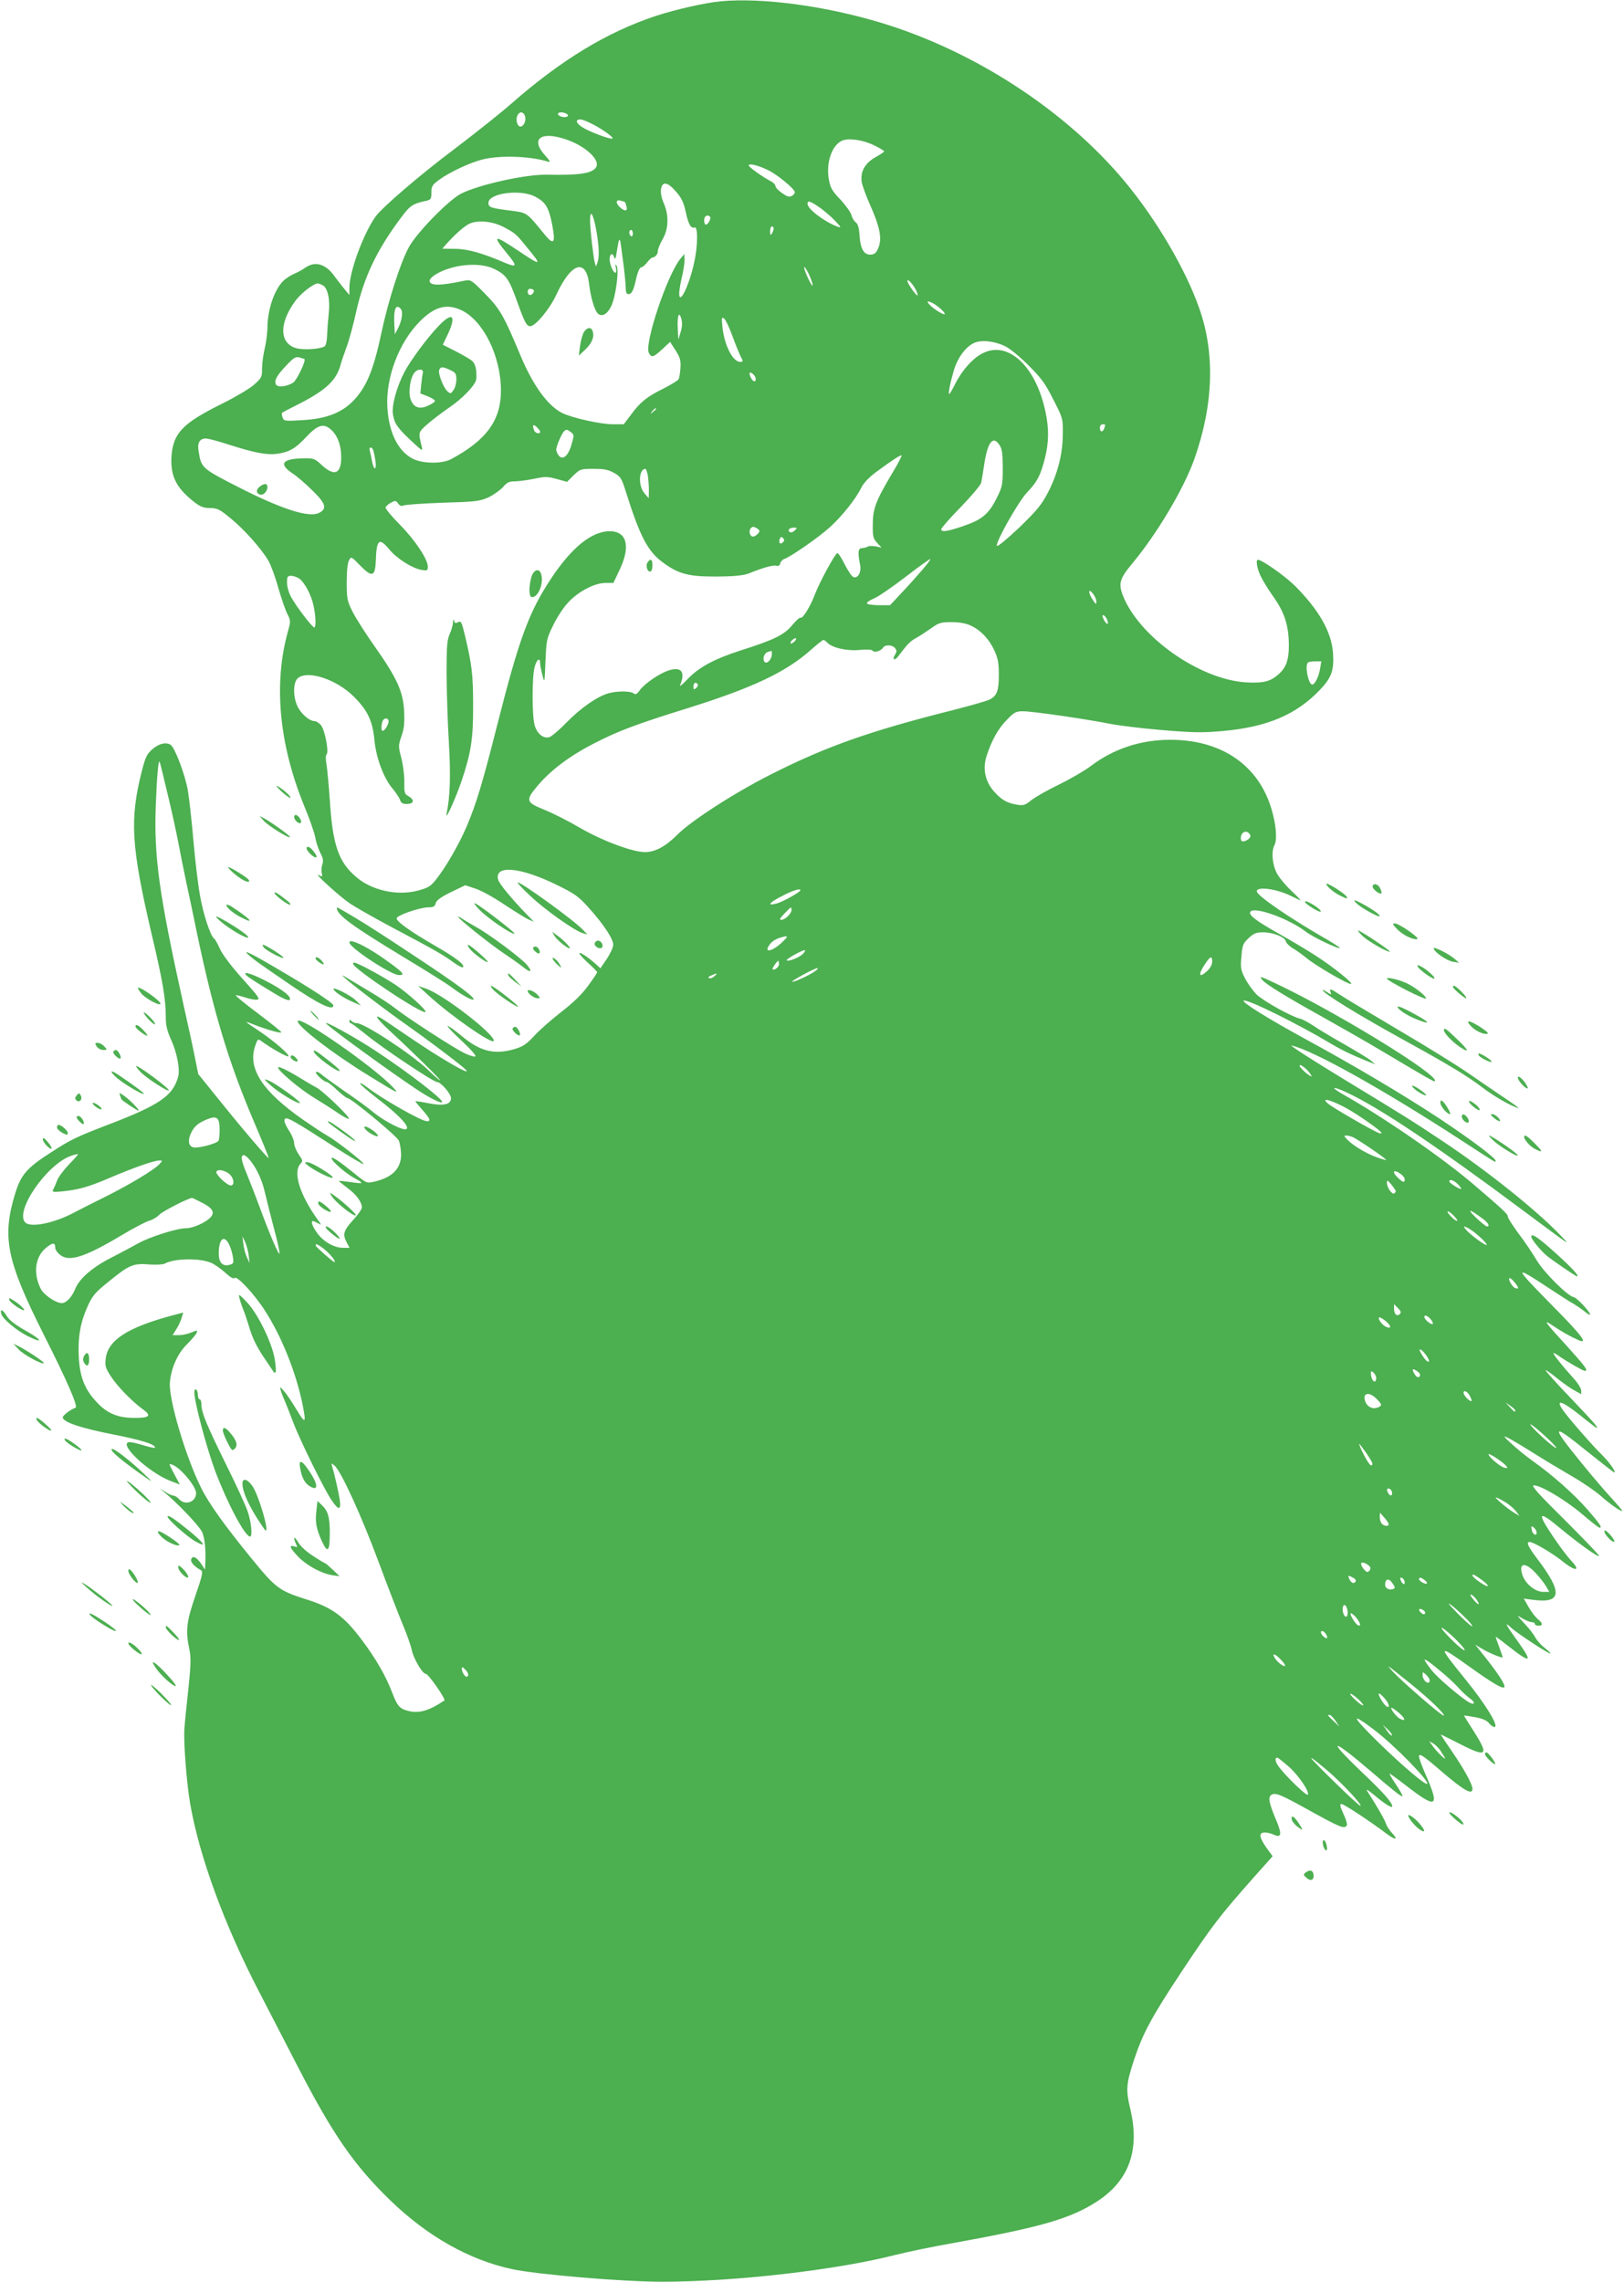 <?xml version="1.0" standalone="no"?>
<!DOCTYPE svg PUBLIC "-//W3C//DTD SVG 20010904//EN"
 "http://www.w3.org/TR/2001/REC-SVG-20010904/DTD/svg10.dtd">
<svg version="1.0" xmlns="http://www.w3.org/2000/svg"
 width="911pt" height="1280pt" viewBox="0 0 911 1280"
 preserveAspectRatio="xMidYMid meet">
<g transform="translate(0,1280) scale(0.1,-0.1)"
fill="#4caf50" stroke="none">
<path d="M4045 12793 c-87 -8 -256 -46 -368 -83 -274 -91 -531 -248 -807 -490
-58 -51 -202 -166 -321 -256 -197 -148 -408 -330 -443 -380 -69 -98 -146 -309
-146 -398 l0 -41 -25 30 c-14 17 -39 49 -56 72 -50 72 -109 90 -164 53 -16
-12 -46 -28 -65 -36 -19 -8 -45 -25 -58 -37 -52 -48 -92 -164 -92 -270 -1 -29
-7 -79 -15 -112 -8 -33 -15 -83 -15 -112 0 -49 -2 -53 -47 -93 -26 -22 -107
-70 -180 -106 -219 -109 -271 -163 -281 -293 -7 -110 26 -178 126 -256 36 -28
54 -35 91 -35 41 -1 54 -7 116 -59 75 -61 172 -170 211 -237 13 -23 38 -89 54
-148 17 -59 40 -126 51 -148 20 -39 20 -43 5 -97 -83 -295 -51 -635 90 -981
31 -74 59 -155 63 -180 4 -25 17 -63 28 -85 16 -30 18 -46 11 -65 -5 -13 -6
-35 -3 -48 5 -21 4 -22 -17 -11 -35 18 118 -121 176 -160 28 -19 137 -81 242
-137 236 -125 276 -148 337 -192 26 -19 51 -32 54 -28 13 13 -39 53 -157 121
-137 79 -215 135 -215 153 0 17 128 61 176 62 30 0 38 4 43 23 4 16 28 34 85
62 l81 39 54 -18 c31 -9 104 -49 163 -89 59 -39 122 -78 138 -85 l30 -13 -37
38 c-86 88 -159 177 -164 199 -21 84 127 70 333 -32 98 -48 119 -63 177 -128
83 -93 136 -173 136 -206 0 -14 -16 -49 -36 -79 l-36 -53 -26 24 c-41 37 -92
71 -92 60 0 -6 23 -30 50 -55 28 -25 50 -48 50 -51 0 -4 -23 -38 -51 -76 -34
-47 -82 -94 -152 -148 -56 -44 -125 -104 -152 -135 -41 -44 -62 -58 -105 -71
-116 -35 -196 -15 -301 73 -40 33 -75 58 -78 55 -3 -3 33 -40 79 -83 47 -44
82 -82 77 -87 -4 -4 -30 3 -59 17 -57 26 -328 202 -393 254 -22 18 -87 61
-145 95 -58 35 -116 70 -130 78 -22 14 -23 14 -10 0 25 -26 245 -194 353 -269
99 -70 252 -184 312 -234 59 -49 0 -23 -125 54 -66 40 -129 82 -308 204 -73
49 -59 21 29 -60 129 -119 285 -273 277 -273 -4 0 -35 27 -70 61 -89 85 -354
259 -395 259 -11 0 -24 5 -31 12 -9 9 -12 9 -12 0 0 -7 3 -12 8 -12 4 0 41
-28 82 -61 95 -78 381 -269 402 -269 21 0 78 -66 78 -91 0 -35 -42 -45 -126
-28 -41 8 -74 13 -74 11 0 -2 18 -24 40 -49 43 -49 49 -63 25 -63 -31 0 -259
130 -337 192 -21 16 -38 25 -38 20 0 -5 44 -44 98 -85 116 -89 179 -154 163
-170 -14 -14 -121 40 -186 93 -27 23 -99 76 -160 117 -60 42 -120 85 -132 96
-13 11 -26 17 -30 13 -8 -8 45 -56 61 -56 5 0 31 -20 57 -45 26 -25 53 -45 58
-45 20 0 276 -212 288 -238 7 -15 12 -50 13 -79 0 -79 -50 -129 -151 -152 -42
-10 -43 -9 -113 48 -87 70 -126 96 -126 83 0 -16 85 -89 130 -112 23 -12 40
-23 37 -26 -2 -3 -31 0 -63 5 -33 5 -60 8 -62 6 -2 -1 20 -19 48 -40 49 -36
80 -78 80 -109 0 -9 -22 -41 -50 -71 -53 -59 -59 -79 -35 -125 l16 -30 -36 0
c-51 0 -110 34 -145 82 -28 38 -38 68 -24 68 3 0 15 -5 27 -12 21 -11 21 -11
4 13 -105 145 -145 272 -102 320 15 15 14 20 -10 54 -14 21 -25 49 -25 62 0
13 -10 40 -23 61 -31 49 -38 70 -26 77 12 8 57 -18 271 -156 93 -60 168 -104
168 -99 0 11 -153 131 -205 160 -22 12 -82 52 -134 88 -229 160 -312 287 -270
413 16 45 14 44 46 21 52 -37 135 -83 141 -78 8 9 -77 83 -158 138 -95 63 -95
64 -35 40 77 -30 157 -52 153 -42 -2 5 -61 52 -131 105 -71 53 -127 99 -124
101 2 3 25 -3 51 -11 26 -9 57 -15 69 -13 18 3 5 20 -83 118 -63 70 -112 135
-126 167 -13 28 -27 54 -32 57 -21 13 -63 141 -81 248 -11 62 -27 199 -36 303
-9 105 -23 231 -31 280 -15 88 -73 242 -97 257 -26 16 -65 7 -101 -24 -33 -29
-40 -45 -61 -126 -68 -270 -59 -419 54 -905 64 -269 81 -371 81 -471 0 -49 7
-78 30 -129 34 -75 51 -168 39 -209 -30 -106 -105 -157 -389 -266 -180 -69
-210 -83 -326 -158 -134 -86 -167 -125 -199 -230 -75 -245 -48 -376 160 -790
130 -257 195 -406 179 -411 -29 -10 -75 -45 -72 -56 8 -27 102 -58 278 -93
167 -33 240 -56 240 -75 0 -4 -27 2 -61 12 -33 10 -69 19 -80 19 -76 0 102
-170 228 -218 l52 -20 -30 56 c-34 65 -34 63 -12 55 45 -16 133 -121 133 -159
0 -50 -61 -72 -95 -34 -10 11 -25 20 -33 20 -7 0 -28 9 -45 21 l-32 21 28 -24
c78 -65 199 -193 211 -223 15 -35 21 -99 18 -170 l-2 -40 -19 29 c-27 40 -49
52 -58 30 -6 -16 15 -41 55 -63 12 -7 7 -30 -32 -143 -50 -145 -56 -196 -34
-299 10 -47 9 -87 -5 -221 -10 -90 -20 -188 -22 -219 -7 -70 11 -303 31 -423
52 -301 193 -686 391 -1066 47 -91 145 -280 217 -420 192 -372 314 -549 517
-745 207 -200 440 -332 680 -384 137 -30 621 -71 842 -71 406 0 976 65 1308
150 64 16 205 46 315 65 509 92 672 139 825 240 175 117 234 288 179 516 -25
106 -23 138 21 272 49 149 98 241 271 502 169 254 209 306 399 521 l108 121
-35 48 c-41 59 -44 85 -9 85 13 0 36 -5 50 -12 45 -20 48 1 10 91 -40 95 -44
127 -15 136 21 7 59 -10 185 -80 193 -107 216 -117 230 -95 4 6 -5 35 -19 65
-19 42 -22 55 -11 55 14 0 162 -98 251 -165 53 -40 71 -39 32 3 -14 15 -29 38
-33 51 -7 22 -50 98 -104 181 -11 18 0 11 39 -21 58 -49 100 -75 100 -62 0 21
-50 78 -177 198 -197 189 -163 187 60 -4 123 -106 169 -142 174 -137 3 2 -14
32 -36 65 -23 34 -39 61 -35 61 3 0 43 -29 88 -64 175 -136 195 -127 114 57
-21 48 -38 95 -38 103 0 21 21 8 125 -82 126 -108 175 -136 175 -99 0 25 -45
108 -115 210 -36 52 -64 95 -63 95 2 0 52 -25 111 -55 149 -76 161 -63 73 75
-30 47 -54 85 -53 86 1 1 29 -3 62 -9 43 -8 66 -18 81 -37 12 -14 26 -21 31
-17 15 15 -58 132 -164 263 -161 199 -160 203 19 75 130 -93 186 -126 196
-116 11 10 -37 83 -135 204 l-28 35 47 -28 c38 -22 108 -50 108 -43 0 1 -9 27
-20 57 -11 30 -20 56 -20 58 0 2 28 -18 63 -46 137 -108 150 -103 57 26 -66
92 -74 109 -32 70 33 -31 214 -149 219 -144 3 2 -12 16 -32 32 -20 15 -43 41
-52 57 -8 17 -36 53 -62 80 -45 49 -45 49 -11 28 19 -11 43 -21 53 -21 9 0 17
-4 17 -10 0 -5 9 -10 20 -10 27 0 25 14 -3 37 -13 10 -36 40 -51 66 l-28 49
55 -7 c157 -20 164 41 23 227 -55 73 -66 98 -46 98 22 0 127 -62 186 -109 73
-59 104 -55 47 5 -21 22 -66 82 -100 133 -94 139 -84 151 39 48 104 -86 218
-168 218 -155 0 6 -87 96 -192 201 -142 140 -188 191 -176 194 30 7 174 -77
271 -159 50 -43 95 -78 100 -78 16 0 4 19 -67 101 -74 85 -196 194 -313 277
-33 23 -84 65 -114 93 -46 42 -49 47 -22 34 18 -8 81 -46 140 -83 60 -38 157
-96 217 -131 60 -34 134 -85 165 -112 52 -47 121 -94 121 -84 0 3 -28 36 -62
73 -35 38 -108 123 -163 191 -181 222 -175 234 32 66 79 -63 145 -115 148
-115 14 0 -28 59 -70 100 -50 48 -190 209 -218 250 -44 64 -5 52 98 -30 48
-39 89 -70 91 -70 12 0 -9 24 -141 163 -80 83 -145 156 -145 160 0 4 27 -14
60 -41 33 -27 78 -59 100 -71 l40 -22 0 21 c0 11 -19 42 -43 68 -61 67 -121
142 -112 142 4 0 19 -8 33 -19 43 -30 132 -81 142 -81 21 0 6 21 -92 130 -135
147 -146 163 -88 124 47 -32 96 -60 143 -81 60 -27 23 23 -143 191 -219 222
-222 232 -32 107 67 -44 133 -87 149 -95 15 -9 43 -28 61 -42 17 -15 32 -23
32 -18 -1 16 -75 95 -91 97 -34 5 -167 138 -208 206 -22 38 -68 106 -103 152
-34 46 -61 89 -60 95 2 12 -27 39 -198 185 -174 148 -502 374 -728 501 -73 42
-58 47 24 9 184 -86 513 -307 994 -666 274 -204 265 -198 200 -131 -131 137
-410 360 -655 523 -173 115 -206 136 -560 351 -176 107 -306 191 -290 187 123
-27 528 -255 965 -540 189 -123 180 -118 180 -107 0 16 -140 121 -315 237
-195 129 -476 296 -750 445 -216 118 -365 211 -348 217 23 8 302 -130 488
-241 64 -38 118 -64 215 -103 l35 -14 -24 21 c-13 11 -80 52 -150 92 -69 39
-148 86 -175 105 -27 18 -60 36 -75 39 -49 12 -205 99 -243 136 -20 21 -49 61
-64 90 -24 47 -26 59 -20 123 5 63 9 73 41 103 28 26 43 32 80 32 56 0 122
-26 128 -50 3 -11 20 -28 38 -39 19 -10 54 -36 79 -56 52 -43 228 -145 248
-145 20 0 -99 96 -199 160 -46 30 -137 84 -201 120 -126 71 -172 104 -165 123
13 37 213 -33 313 -110 41 -31 182 -98 190 -91 2 2 -27 21 -64 43 -209 119
-402 251 -402 275 0 29 112 14 192 -26 26 -13 50 -24 53 -24 3 0 -20 24 -52
54 -32 30 -69 75 -82 100 -24 50 -30 120 -12 154 25 48 -4 205 -57 305 -96
185 -284 287 -527 287 -166 0 -318 -50 -447 -148 -36 -27 -116 -73 -179 -104
-63 -30 -132 -70 -154 -87 -34 -28 -44 -31 -80 -25 -55 9 -86 26 -127 72 -52
57 -67 130 -43 203 29 88 64 151 113 201 42 43 51 48 91 48 53 0 357 -44 491
-71 52 -10 185 -26 295 -35 167 -14 222 -15 332 -5 251 22 416 92 549 233 63
66 78 108 72 202 -8 120 -77 242 -214 380 -57 56 -185 146 -208 146 -12 0 -5
-47 14 -88 11 -24 44 -79 75 -122 62 -88 85 -161 85 -273 0 -78 -15 -121 -56
-158 -47 -42 -85 -52 -182 -47 -262 15 -604 256 -694 490 -25 66 -16 94 57
181 136 164 286 416 345 582 107 303 117 591 28 844 -76 218 -240 498 -417
711 -332 400 -847 735 -1371 893 -312 94 -662 141 -895 120z m-1099 -648 c6
-24 -9 -55 -27 -55 -16 0 -27 35 -18 58 11 30 37 28 45 -3z m233 16 c9 -6 10
-11 2 -15 -14 -9 -51 2 -51 15 0 11 30 12 49 0z m142 -56 c54 -27 122 -75 115
-82 -7 -8 -131 38 -169 63 -37 24 -42 44 -10 44 8 0 37 -11 64 -25z m-149 -86
c110 -36 197 -116 172 -157 -22 -35 -93 -46 -281 -42 -120 1 -373 -55 -476
-106 -69 -35 -245 -215 -292 -298 -47 -84 -116 -299 -155 -481 -37 -176 -70
-268 -121 -339 -72 -100 -168 -145 -325 -153 -98 -6 -102 -5 -109 16 -4 13 -5
24 -3 25 1 2 45 25 97 51 152 78 209 133 232 220 4 17 19 59 32 95 14 36 39
128 56 205 43 191 114 341 249 522 53 71 66 80 145 97 24 6 27 11 27 46 0 35
5 43 43 71 57 42 169 95 242 114 97 25 266 20 370 -12 15 -4 10 5 -18 36 -82
91 -25 137 115 90z m1731 -34 c31 -15 57 -31 57 -34 0 -3 -22 -18 -49 -33 -59
-33 -86 -81 -77 -140 4 -21 25 -79 47 -128 54 -121 67 -185 48 -236 -11 -29
-21 -40 -40 -42 -41 -5 -62 29 -67 104 -3 46 -9 68 -22 77 -9 6 -20 25 -24 41
-4 16 -32 54 -61 86 -46 47 -57 66 -65 111 -18 94 16 195 74 220 37 16 118 4
179 -26z m-591 -141 c51 -26 141 -100 146 -120 2 -7 -5 -17 -16 -23 -15 -8
-27 -4 -55 16 -21 14 -37 32 -37 39 0 7 -10 19 -22 25 -50 26 -128 82 -128 91
0 14 56 0 112 -28z m-519 -120 c30 -34 42 -60 53 -110 15 -72 30 -98 51 -90
18 7 18 -101 -2 -192 -27 -130 -86 -252 -85 -176 1 16 7 56 15 89 8 33 15 76
15 95 l-1 35 -21 -25 c-74 -88 -205 -479 -178 -530 15 -28 25 -25 75 21 l44
41 31 -48 c25 -40 30 -56 27 -99 -2 -27 -6 -56 -11 -63 -4 -7 -42 -30 -85 -52
-93 -46 -130 -76 -182 -147 l-40 -53 -63 0 c-67 0 -232 37 -284 64 -81 42
-162 154 -232 321 -93 223 -115 262 -199 347 -75 77 -81 80 -113 74 -139 -30
-198 -30 -198 -1 0 9 15 24 33 35 93 57 245 72 328 32 68 -33 84 -56 129 -181
42 -118 54 -141 74 -141 30 0 110 97 148 179 82 178 166 204 183 56 8 -73 31
-149 50 -165 23 -19 52 -2 74 43 25 53 45 202 30 226 -8 13 -9 10 -4 -11 3
-16 2 -28 -3 -28 -12 0 -32 46 -32 75 0 32 16 40 25 12 6 -17 9 -8 16 37 11
74 16 79 23 24 3 -23 10 -78 16 -121 5 -43 10 -93 10 -112 0 -24 5 -35 15 -35
19 0 30 22 45 93 8 33 19 57 26 57 7 0 22 12 34 28 12 15 25 27 28 27 17 1 32
18 32 36 0 11 12 41 27 67 34 58 36 134 6 203 -12 27 -18 57 -15 77 6 47 38
42 85 -14z m-793 -26 c60 -31 78 -60 97 -156 21 -107 10 -122 -43 -56 -103
126 -95 120 -194 133 -109 14 -120 18 -120 43 0 54 176 78 260 36z m506 -32
c1 0 5 -11 8 -23 9 -28 -9 -31 -36 -6 -26 24 -24 46 5 37 12 -3 23 -7 23 -8z
m1085 -25 c24 -16 64 -50 89 -75 40 -42 42 -46 17 -37 -74 28 -167 99 -167
127 0 20 11 18 61 -15z m-1247 -128 c17 -94 19 -156 7 -188 l-8 -20 -6 20 c-8
26 -27 190 -27 238 0 66 17 40 34 -50z m639 71 c8 -9 -11 -44 -23 -44 -6 0
-10 11 -10 25 0 23 18 34 33 19z m-1157 -58 c61 -32 69 -38 124 -106 94 -114
91 -116 -45 -25 -136 91 -147 88 -60 -18 58 -70 56 -80 -13 -51 -125 54 -210
78 -279 78 l-72 1 22 25 c47 53 96 97 128 114 47 23 131 16 195 -18z m1514 -8
c0 -7 -5 -20 -10 -28 -8 -12 -10 -9 -10 13 0 15 5 27 10 27 6 0 10 -6 10 -12z
m-790 -29 c0 -11 -4 -17 -10 -14 -5 3 -10 13 -10 21 0 8 5 14 10 14 6 0 10 -9
10 -21z m1009 -289 c-1 -19 -48 80 -48 100 0 8 11 -7 25 -35 13 -27 23 -57 23
-65z m577 -23 c9 -16 13 -31 11 -34 -6 -5 -57 67 -57 81 0 15 30 -16 46 -47z
m-3326 23 c29 -15 43 -83 34 -160 -4 -36 -8 -89 -9 -117 0 -29 -6 -58 -12 -64
-15 -15 -101 -23 -149 -15 -106 20 -114 136 -18 267 31 43 103 99 127 99 5 0
17 -5 27 -10z m1183 -27 c9 -9 -13 -34 -24 -27 -14 8 -11 34 4 34 8 0 17 -3
20 -7z m2240 -74 c27 -14 67 -50 67 -60 0 -11 -63 27 -85 51 -20 22 -14 25 18
9z m-2984 -33 c13 -16 5 -68 -18 -111 l-16 -30 -3 54 c-5 87 9 121 37 87z
m337 -5 c124 -57 224 -258 224 -452 0 -167 -81 -278 -280 -385 -51 -27 -162
-26 -217 4 -81 43 -132 146 -140 287 -10 167 65 364 182 482 83 83 149 101
231 64z m1232 -124 l-13 -42 -3 59 c-4 74 7 105 20 58 6 -22 5 -46 -4 -75z
m291 -23 c17 -47 38 -98 46 -114 15 -28 14 -30 -3 -30 -41 0 -88 92 -99 192
-6 57 -5 62 10 50 8 -7 29 -51 46 -98z m1529 -56 c26 -12 84 -60 132 -108 72
-72 94 -102 139 -192 54 -105 54 -107 53 -195 -1 -113 -30 -224 -85 -329 -35
-67 -62 -99 -161 -195 -68 -64 -121 -108 -124 -101 -7 22 119 245 168 298 59
62 76 95 101 191 23 91 24 167 4 262 -53 254 -207 400 -349 331 -56 -26 -118
-95 -157 -172 -16 -32 -31 -58 -34 -58 -7 0 4 57 25 130 21 72 67 135 114 156
41 19 114 11 174 -18z m-3930 -72 c9 -10 -43 -119 -63 -132 -37 -24 -91 -29
-98 -9 -9 22 6 49 61 107 39 41 50 48 71 43 14 -4 27 -8 29 -9z m2520 -88 c15
-15 16 -41 0 -36 -13 5 -31 48 -20 48 5 0 13 -5 20 -12z m-548 -192 c0 -2 -8
-10 -17 -17 -16 -13 -17 -12 -4 4 13 16 21 21 21 13z m-650 -128 c0 -15 -28
-9 -34 8 -11 30 -6 37 14 19 11 -10 20 -22 20 -27z m3170 38 c0 -2 -3 -11 -6
-20 -9 -23 -24 -20 -24 4 0 11 7 20 15 20 8 0 15 -2 15 -4z m-4337 -32 c33
-33 51 -85 51 -150 0 -92 -38 -108 -108 -44 -41 38 -47 40 -102 39 -121 -2
-143 -31 -64 -84 25 -16 76 -60 113 -97 75 -73 83 -102 37 -125 -56 -29 -209
20 -454 145 -205 105 -207 107 -222 201 -8 47 6 71 41 71 13 0 70 -15 128 -34
143 -46 211 -59 270 -52 70 10 104 29 167 97 65 69 99 77 143 33z m1340 -9
c18 -13 18 -16 3 -69 -19 -65 -50 -91 -73 -60 -7 10 -13 24 -13 31 0 17 27 82
41 100 14 16 19 16 42 -2z m2404 -72 c14 -21 18 -48 18 -128 0 -93 -2 -105
-32 -165 -45 -92 -82 -124 -186 -160 -93 -32 -127 -37 -127 -19 0 7 49 63 110
125 60 62 112 124 114 136 3 13 10 56 16 96 19 132 50 172 87 115z m-3514 -27
c3 -7 9 -35 13 -61 8 -58 -10 -55 -20 2 -4 21 -9 46 -12 56 -6 20 11 23 19 3z
m2913 -129 c-93 -156 -110 -201 -110 -289 -1 -68 2 -79 24 -103 l25 -27 -32 7
c-18 3 -38 3 -45 -1 -7 -5 -22 -8 -33 -9 -22 0 -24 -25 -10 -95 8 -41 -13 -77
-38 -67 -9 3 -31 36 -49 72 -18 36 -36 64 -41 62 -14 -4 -102 -168 -126 -232
-25 -67 -69 -138 -80 -130 -5 2 -26 -16 -47 -42 -45 -54 -100 -82 -290 -142
-151 -49 -236 -95 -301 -165 -25 -26 -42 -40 -38 -30 30 72 9 104 -58 85 -53
-15 -141 -75 -168 -113 -16 -22 -24 -26 -34 -18 -17 14 -90 15 -141 1 -62 -17
-155 -81 -236 -164 -40 -41 -83 -78 -96 -82 -34 -10 -69 18 -83 67 -15 54 -15
269 0 326 12 44 31 57 31 21 0 -11 6 -41 13 -67 12 -46 12 -44 17 79 5 120 7
128 43 201 20 42 57 99 82 126 57 63 150 112 212 112 l44 0 34 72 c64 133 42
218 -55 218 -100 0 -212 -90 -327 -263 -126 -190 -180 -337 -302 -817 -84
-332 -117 -443 -174 -578 -41 -96 -115 -225 -168 -292 -33 -42 -45 -50 -105
-66 -116 -31 -261 1 -349 79 -97 84 -129 178 -145 430 -6 88 -15 179 -19 203
-5 24 -4 47 1 52 14 14 -9 133 -30 162 -11 14 -28 25 -38 25 -30 0 -81 46 -98
89 -23 55 -21 128 4 151 53 48 218 -5 316 -104 76 -76 104 -135 114 -240 10
-103 52 -217 104 -277 18 -22 36 -49 40 -61 5 -17 15 -23 36 -23 45 0 48 24 6
47 -16 9 -19 21 -18 74 1 36 -6 94 -16 134 -18 69 -18 72 0 125 15 42 18 74
15 140 -5 109 -39 185 -166 365 -51 72 -106 159 -124 195 -30 60 -32 73 -32
165 0 63 5 108 13 122 12 22 13 22 61 -28 67 -69 85 -65 89 21 4 125 18 137
76 68 41 -51 129 -106 180 -115 33 -5 36 -4 36 18 0 42 -72 150 -158 237 -46
46 -81 89 -79 96 2 6 15 18 30 26 24 13 28 13 40 -4 10 -14 19 -17 33 -11 10
4 109 11 219 15 180 5 205 8 253 29 28 13 65 39 82 57 25 29 36 34 72 34 24 1
72 7 108 15 58 12 72 12 123 -2 l58 -16 37 37 c37 35 40 36 112 36 59 0 83 -5
115 -23 37 -21 42 -29 68 -112 77 -244 121 -328 204 -389 84 -63 142 -79 273
-80 113 -1 180 5 210 17 73 30 135 48 152 44 14 -4 22 0 25 13 3 11 14 22 24
25 35 12 194 122 256 179 68 62 145 159 175 221 12 25 43 57 80 85 96 71 141
100 146 95 2 -2 -21 -47 -52 -98z m-1372 -14 c3 -21 6 -58 6 -83 l-1 -45 -24
28 c-36 41 -32 137 6 137 3 0 9 -17 13 -37z m626 -311 c0 -12 -23 -32 -36 -32
-17 0 -26 30 -13 46 8 10 16 11 30 3 10 -5 19 -13 19 -17z m198 2 c-9 -9 -21
-13 -27 -9 -16 10 -3 25 22 25 20 0 20 -1 5 -16z m-66 -66 c-15 -15 -26 -4
-18 18 5 13 9 15 18 6 9 -9 9 -15 0 -24z m785 -151 c-26 -30 -77 -88 -115
-128 l-69 -74 -63 0 c-35 0 -65 5 -67 10 -1 6 16 18 40 28 23 9 103 64 177
121 74 57 137 102 139 100 2 -2 -17 -28 -42 -57z m-3499 -52 c31 -23 68 -92
81 -153 13 -61 14 -122 4 -122 -12 1 -105 123 -130 171 -13 23 -23 59 -23 81
0 33 3 38 23 38 12 0 32 -7 45 -15z m4472 -129 c0 -19 -2 -18 -20 9 -27 40
-26 68 0 36 11 -13 20 -33 20 -45z m61 -104 c12 -31 -5 -28 -20 4 -9 20 -9 25
0 22 7 -2 16 -14 20 -26z m-766 -31 c56 -26 104 -76 133 -140 20 -44 25 -70
25 -136 0 -89 -10 -118 -51 -139 -15 -8 -110 -35 -212 -61 -460 -116 -705
-202 -1015 -359 -206 -104 -449 -261 -527 -340 -65 -65 -123 -96 -180 -96 -70
0 -241 64 -368 138 -63 37 -151 81 -195 99 -105 42 -108 53 -42 132 74 89 182
170 316 239 140 72 235 108 534 201 360 113 544 200 683 323 36 32 69 58 73
58 5 0 14 -7 21 -14 24 -29 109 -49 181 -42 43 4 70 2 74 -4 8 -13 47 -2 58
16 11 19 52 18 68 -2 10 -13 10 -19 0 -36 -19 -30 -2 -37 19 -8 52 69 65 82
99 101 20 11 58 36 85 55 43 31 55 34 115 34 43 0 80 -7 106 -19z m-985 -86
c-7 -8 -17 -15 -22 -15 -6 0 -5 7 2 15 7 8 17 15 22 15 6 0 5 -7 -2 -15z
m-130 -73 c0 -29 -26 -59 -40 -46 -15 15 -4 51 18 57 9 3 18 5 20 6 1 0 2 -7
2 -17z m3075 -84 c-7 -44 -29 -88 -44 -88 -21 0 -43 105 -24 123 3 4 22 7 41
7 l34 0 -7 -42z m-3491 -87 c3 -5 -1 -14 -9 -21 -13 -10 -15 -9 -15 9 0 21 14
28 24 12z m-1734 -208 c-1 -19 -22 -53 -34 -53 -8 0 -8 33 0 54 8 22 34 20 34
-1z m-1242 -398 c23 -93 50 -219 62 -280 11 -60 32 -162 45 -225 14 -63 41
-191 60 -285 93 -443 177 -722 316 -1049 49 -115 88 -210 86 -212 -4 -4 -139
153 -274 321 l-121 150 -17 85 c-9 47 -39 186 -67 310 -137 620 -165 826 -154
1115 6 157 14 250 21 243 2 -2 21 -79 43 -173z m6076 -241 c5 -13 -21 -34 -43
-34 -14 0 -14 33 0 47 14 14 35 7 43 -13z m-2524 -308 c0 -10 -99 -65 -132
-74 -59 -16 -45 4 30 42 59 31 102 44 102 32z m-50 -111 c0 -20 -36 -55 -57
-55 -13 0 -8 9 17 35 39 40 40 41 40 20z m-57 -185 c-45 -42 -92 -56 -74 -22
14 26 35 42 68 52 48 14 49 11 6 -30z m122 -60 c-18 -20 -82 -46 -92 -37 -5 6
84 56 101 57 5 0 1 -9 -9 -20z m2295 -45 c0 -15 -11 -36 -26 -50 -50 -47 -56
-24 -11 42 27 40 37 42 37 8z m-2430 -14 c0 -16 -27 -37 -36 -28 -4 4 25 47
32 47 2 0 4 -9 4 -19z m205 -37 c-26 -21 -125 -67 -131 -61 -5 5 126 76 141
76 6 0 1 -7 -10 -15z m-567 -30 c-9 -9 -22 -14 -30 -11 -8 3 -4 8 12 15 35 15
37 14 18 -4z m3340 -545 c12 -17 12 -21 1 -14 -23 13 -59 48 -59 57 0 13 39
-16 58 -43z m183 -184 c67 -33 219 -139 219 -151 0 -3 -8 -3 -17 1 -33 12
-253 139 -281 162 -43 35 -3 29 79 -12z m-6299 -133 c0 -28 -3 -55 -6 -61 -11
-17 -114 -44 -142 -37 -28 7 -32 41 -10 85 19 36 39 52 90 73 54 21 68 8 68
-60z m6361 -43 c40 -21 187 -122 183 -126 -2 -2 -28 6 -58 17 -60 22 -134 68
-163 100 -17 18 -17 20 -1 20 10 0 27 -5 39 -11z m-7206 -151 c-29 -31 -59
-70 -66 -89 -7 -19 -17 -42 -22 -51 -8 -15 -3 -16 44 -12 98 10 150 24 271 76
139 59 251 98 279 98 20 0 20 0 1 -21 -28 -31 -173 -118 -308 -185 -65 -32
-142 -71 -170 -86 -112 -60 -244 -86 -274 -56 -62 62 120 326 256 374 20 7 38
11 40 9 1 -1 -21 -27 -51 -57z m1010 30 c38 -43 72 -113 88 -183 9 -39 32
-130 51 -203 20 -73 34 -137 32 -144 -4 -12 -55 107 -112 262 -19 52 -51 134
-71 183 -33 79 -37 107 -16 107 4 0 17 -10 28 -22z m-104 -90 c21 -25 22 -58
2 -58 -23 0 -89 65 -81 78 10 17 57 4 79 -20z m6565 6 c12 -8 22 -22 22 -30 0
-20 -10 -18 -37 8 -38 35 -27 52 15 22z m-28 -96 c0 -4 -4 -9 -9 -13 -13 -7
-41 34 -41 60 0 17 3 16 25 -10 13 -16 24 -33 25 -37z m350 37 c13 -14 20 -25
16 -25 -13 0 -66 34 -66 42 0 16 27 7 50 -17z m-7050 -100 c64 -32 78 -57 49
-86 -29 -29 -97 -59 -135 -59 -51 0 -203 -48 -269 -85 -33 -18 -101 -55 -152
-81 -103 -52 -177 -116 -200 -172 -19 -48 -51 -82 -76 -82 -35 0 -104 48 -120
83 -42 87 -29 177 30 226 38 32 53 32 53 1 0 -10 12 -28 28 -40 51 -41 142
-11 353 116 61 36 126 70 146 76 19 5 45 21 57 34 16 18 162 93 184 94 1 0 25
-11 52 -25z m7188 -92 c31 -23 42 -43 23 -43 -5 0 -34 23 -63 51 -53 51 -35
48 40 -8z m-143 -11 c-7 -7 -55 39 -55 52 0 5 13 -3 30 -19 16 -16 28 -31 25
-33z m73 -49 c35 -22 92 -75 92 -86 0 -10 -81 47 -111 79 -26 28 -19 31 19 7z
m-6853 -145 l5 -43 -15 32 c-8 17 -17 51 -20 75 l-5 43 15 -32 c8 -17 17 -51
20 -75z m-111 63 c9 -16 18 -47 22 -69 6 -38 5 -41 -21 -48 -36 -9 -58 14 -58
63 0 82 29 109 57 54z m539 -32 c33 -27 65 -69 53 -69 -7 0 -101 82 -104 91
-7 18 14 8 51 -22z m-639 -73 c19 -8 55 -33 79 -55 29 -27 47 -37 54 -30 13
13 111 -92 169 -183 92 -142 172 -341 209 -516 24 -118 20 -125 -30 -42 -25
41 -56 89 -71 105 -25 29 -25 29 -19 5 4 -14 13 -38 21 -55 7 -16 29 -71 48
-122 38 -101 173 -375 215 -437 40 -60 55 -60 47 0 -7 44 -27 134 -43 189 -5
19 -5 19 15 2 37 -34 150 -281 247 -542 53 -143 114 -300 135 -350 21 -49 44
-114 50 -142 11 -50 60 -133 79 -133 14 0 113 -142 104 -149 -86 -58 -142 -74
-202 -59 -49 12 -62 27 -91 103 -35 92 -92 191 -167 291 -102 137 -169 187
-318 233 -147 47 -169 63 -298 221 -154 188 -248 319 -290 406 -87 176 -182
498 -174 589 7 81 44 164 97 215 25 25 49 53 53 63 6 16 4 16 -30 2 -19 -8
-51 -15 -70 -15 l-35 0 22 35 c12 19 25 47 29 63 l9 29 -68 -18 c-247 -67
-356 -138 -367 -242 -5 -38 -1 -52 29 -98 37 -57 120 -142 181 -186 50 -36 35
-48 -56 -47 -89 1 -149 27 -207 91 -65 70 -92 139 -98 249 -6 113 9 196 50
287 27 59 42 77 117 137 115 94 138 104 226 97 39 -3 79 -1 88 4 53 30 195 33
261 5z m7315 -113 c23 -28 22 -37 -1 -28 -17 7 -42 55 -29 55 5 0 19 -12 30
-27z m-646 -174 c-16 -16 -33 -2 -33 29 l0 26 22 -22 c16 -16 19 -25 11 -33z
m172 -29 c10 -11 15 -23 12 -27 -8 -7 -47 25 -47 39 0 14 16 9 35 -12z m-248
-14 c31 -27 27 -44 -6 -27 -23 13 -47 51 -32 51 5 0 23 -11 38 -24z m222 -187
c13 -17 20 -34 16 -37 -6 -7 -27 16 -46 51 -16 29 6 19 30 -14z m-45 -94 c10
-7 15 -19 11 -24 -8 -14 -22 -6 -35 20 -12 22 -3 24 24 4z m-234 -36 c0 -11
-4 -19 -9 -19 -10 0 -21 24 -21 47 0 13 3 13 15 3 8 -7 15 -21 15 -31z m528
-105 c7 -13 9 -24 5 -24 -12 0 -43 33 -43 46 0 21 26 6 38 -22z m-523 -14 c25
-26 27 -32 15 -40 -31 -20 -68 -7 -81 27 -19 51 22 59 66 13z m775 -62 c0 -13
-5 -9 -31 19 l-24 26 27 -19 c15 -10 28 -22 28 -26z m165 -142 c39 -35 68 -66
65 -69 -3 -3 -39 25 -80 63 -41 38 -70 69 -65 70 6 0 42 -29 80 -64z m-1000
-98 c37 -55 41 -68 25 -68 -5 0 -23 27 -40 60 -17 33 -28 60 -25 60 2 0 20
-24 40 -52z m784 -71 c10 -13 9 -15 -11 -10 -24 6 -88 61 -88 75 0 10 80 -43
99 -65z m-642 -142 c8 -22 -6 -33 -17 -15 -13 20 -12 30 0 30 6 0 13 -7 17
-15z m631 -58 c23 -13 51 -36 64 -52 l22 -29 -30 18 c-36 21 -112 85 -103 86
4 0 25 -10 47 -23z m-648 -128 c0 -13 -24 -11 -38 3 -7 7 -12 23 -12 38 l1 25
24 -28 c14 -15 25 -32 25 -38z m830 -46 c0 -24 -25 -9 -28 17 -3 21 -2 22 12
11 9 -7 16 -20 16 -28z m-934 -194 c3 -6 1 -16 -6 -22 -9 -9 -16 -6 -31 12
-10 12 -16 27 -13 32 6 10 39 -5 50 -22z m928 -33 c23 -24 49 -58 59 -75 l18
-31 -35 0 c-44 0 -100 46 -116 95 -23 69 16 74 74 11z m-296 -43 c18 -14 31
-27 28 -30 -7 -8 -86 47 -86 59 0 11 12 4 58 -29z m-727 16 c11 -5 17 -14 14
-20 -10 -15 -23 -11 -35 11 -12 23 -7 25 21 9z m286 -14 c9 -25 -4 -29 -17 -6
-7 15 -7 21 0 21 6 0 13 -7 17 -15z m115 1 c10 -7 15 -16 12 -19 -7 -7 -44 14
-44 25 0 12 13 9 32 -6z m-179 -20 c14 -21 14 -25 2 -30 -22 -8 -45 4 -45 23
0 37 22 40 43 7z m472 -92 c22 -34 5 -29 -23 7 -15 19 -18 27 -8 23 8 -3 22
-17 31 -30z m-55 -109 c25 -26 36 -43 25 -37 -11 6 -49 41 -85 78 -48 50 -55
59 -25 37 22 -17 60 -53 85 -78z m-670 38 c0 -31 -18 -29 -26 1 -7 31 4 55 17
35 5 -8 9 -24 9 -36z m434 -4 c-4 -6 -11 -6 -20 2 -21 17 -17 31 6 19 11 -6
18 -15 14 -21z m-385 -25 c23 -29 27 -48 10 -42 -15 5 -53 68 -41 68 6 0 20
-12 31 -26z m551 -114 c34 -33 60 -64 56 -67 -4 -4 -37 23 -74 60 -83 83 -69
89 18 7z m-720 20 c6 -11 7 -20 2 -20 -10 0 -32 21 -32 32 0 16 19 8 30 -12z
m-255 -140 c16 -16 26 -32 24 -35 -8 -7 -47 23 -59 46 -16 28 2 23 35 -11z
m884 -55 c37 -29 85 -73 107 -97 21 -24 52 -53 69 -65 37 -26 26 -43 -12 -18
-55 36 -171 136 -200 173 -63 80 -54 82 36 7z m-154 -82 c104 -84 192 -169
184 -177 -6 -7 -231 188 -284 245 -44 48 -44 48 100 -68z m-5290 46 c-6 -9
-11 -7 -22 6 -7 11 -13 26 -13 34 0 12 5 11 21 -6 13 -13 18 -26 14 -34z
m5395 -26 c0 -7 -4 -13 -8 -13 -15 0 -32 24 -32 44 0 18 1 19 20 1 11 -10 20
-24 20 -32z m-402 -104 c19 -17 32 -33 29 -36 -3 -2 -23 11 -44 31 -21 19 -33
35 -28 35 6 0 25 -13 43 -30z m148 5 c28 -29 34 -65 8 -43 -18 15 -48 69 -38
69 4 0 17 -11 30 -26z m83 -84 c36 -31 38 -50 3 -31 -20 11 -58 61 -45 61 5
-1 23 -14 42 -30z m-358 -42 l22 -33 -31 29 c-34 32 -37 36 -23 36 5 0 20 -15
32 -32z m219 -53 c115 -88 310 -288 296 -302 -9 -9 -141 103 -273 232 -153
150 -162 176 -23 70z m98 -30 c-3 -4 -16 9 -28 27 l-23 33 28 -27 c16 -15 26
-30 23 -33z m270 -82 c10 -16 22 -35 27 -43 12 -22 -44 31 -67 64 l-21 28 21
-11 c11 -6 29 -23 40 -38z m-638 -110 c79 -66 208 -203 191 -203 -5 0 -74 63
-153 141 -151 148 -161 165 -38 62z m-211 17 c55 -48 120 -144 107 -158 -7 -7
-111 92 -157 150 -26 32 -31 58 -13 58 3 0 32 -23 63 -50z"/>
<path d="M3276 10938 c-8 -13 -18 -48 -22 -78 l-7 -55 36 34 c37 35 52 70 42
102 -8 26 -31 24 -49 -3z"/>
<path d="M2461 10972 c-63 -65 -156 -191 -192 -258 -44 -85 -72 -187 -65 -237
8 -53 25 -77 105 -152 59 -55 63 -58 57 -31 -20 82 -21 80 31 126 26 23 80 64
119 91 79 53 153 131 156 163 3 47 -4 82 -21 99 -9 9 -51 34 -92 55 l-75 38
28 59 c50 106 26 128 -51 47z m65 -248 c30 -14 34 -21 34 -53 0 -20 -7 -47
-16 -59 -15 -22 -17 -22 -34 -7 -23 20 -54 101 -46 120 7 19 20 19 62 -1z
m-154 -15 c-2 -8 -6 -37 -9 -65 l-5 -51 41 -16 c22 -9 41 -21 41 -26 0 -5 -17
-17 -37 -26 -50 -24 -84 -11 -100 36 -14 42 -1 124 24 151 19 21 50 19 45 -3z"/>
<path d="M1462 10074 c-26 -18 -28 -39 -5 -48 27 -11 59 43 35 58 -5 3 -18 -2
-30 -10z"/>
<path d="M3631 9642 c-11 -20 4 -56 20 -47 12 8 12 65 -1 65 -5 0 -14 -8 -19
-18z"/>
<path d="M2981 9563 c-16 -56 -14 -113 3 -113 38 0 69 85 50 134 -12 31 -42
18 -53 -21z"/>
<path d="M2541 9309 c0 -15 -9 -44 -18 -65 -15 -33 -18 -69 -18 -224 1 -102 6
-275 13 -385 11 -186 7 -307 -13 -400 -9 -47 52 89 85 186 53 158 65 238 64
424 0 171 -7 226 -45 387 -19 79 -23 87 -39 78 -14 -8 -20 -6 -23 8 -3 11 -5
8 -6 -9z"/>
<path d="M1344 5515 c4 -16 13 -43 20 -60 7 -16 21 -57 31 -90 21 -73 45 -122
99 -200 22 -33 42 -62 43 -64 2 -2 6 -2 9 2 3 3 1 37 -5 74 -17 95 -95 254
-156 318 -46 48 -48 49 -41 20z"/>
<path d="M471 5192 c-6 -11 -6 -24 0 -35 16 -28 29 -20 29 18 0 38 -13 46 -29
17z"/>
<path d="M1090 4991 c0 -55 66 -303 116 -440 68 -181 167 -369 197 -371 14 0
7 81 -13 139 -10 32 -64 149 -119 260 -111 225 -141 297 -141 341 0 17 -4 30
-10 30 -5 0 -10 11 -10 24 0 14 -4 28 -10 31 -5 3 -10 -3 -10 -14z"/>
<path d="M1250 4775 c0 -9 12 -39 26 -67 23 -45 27 -49 41 -35 18 18 11 46
-24 87 -27 33 -43 38 -43 15z"/>
<path d="M1683 4568 c9 -54 25 -86 51 -103 55 -36 53 8 -5 91 -36 53 -54 57
-46 12z"/>
<path d="M1360 4477 c0 -40 28 -106 76 -184 25 -40 49 -75 53 -78 24 -14 -37
195 -72 247 -29 42 -57 49 -57 15z"/>
<path d="M1775 4326 c-8 -64 -1 -103 32 -175 32 -67 43 -54 43 51 0 87 -10
123 -45 155 l-24 23 -6 -54z"/>
<path d="M1650 4172 c0 -7 5 -22 11 -34 9 -18 8 -19 -10 -13 -33 10 -25 -9 24
-60 49 -49 130 -93 192 -102 l38 -5 -38 36 c-21 20 -40 36 -42 36 -2 0 -32 17
-65 39 -36 22 -72 54 -86 77 -13 22 -24 33 -24 26z"/>
<path d="M1579 8360 c24 -22 47 -38 50 -35 6 6 -42 49 -74 66 -11 5 0 -8 24
-31z"/>
<path d="M1650 8217 c0 -18 28 -42 37 -33 9 8 -9 38 -25 44 -7 2 -12 -3 -12
-11z"/>
<path d="M1480 8195 c26 -28 139 -99 147 -91 5 5 -108 86 -147 106 l-25 13 25
-28z"/>
<path d="M1720 8040 c0 -13 37 -50 51 -50 11 0 4 15 -19 43 -17 19 -32 22 -32
7z"/>
<path d="M1280 7935 c0 -9 52 -54 83 -71 36 -20 49 -9 17 14 -43 31 -100 63
-100 57z"/>
<path d="M2975 7774 c82 -78 250 -197 295 -209 l25 -7 -25 26 c-46 50 -345
267 -366 266 -5 -1 27 -35 71 -76z"/>
<path d="M7440 7842 c0 -13 41 -48 77 -66 40 -20 49 -20 33 -1 -17 20 -110 77
-110 67z"/>
<path d="M7700 7826 c0 -7 11 -21 25 -30 27 -18 32 -8 15 25 -12 22 -40 26
-40 5z"/>
<path d="M1540 7791 c0 -13 81 -73 88 -66 3 3 -3 12 -14 20 -57 45 -74 55 -74
46z"/>
<path d="M7320 7741 c0 -11 82 -62 89 -55 5 5 -23 29 -61 49 -16 9 -28 11 -28
6z"/>
<path d="M7617 7726 c26 -22 105 -66 118 -66 16 0 -12 23 -66 55 -69 40 -93
46 -52 11z"/>
<path d="M2690 7696 c45 -47 186 -143 196 -133 5 5 -180 148 -218 168 -14 7
-6 -6 22 -35z"/>
<path d="M1270 7723 c0 -15 41 -49 88 -72 77 -39 43 -3 -60 64 -16 9 -28 13
-28 8z"/>
<path d="M1890 7705 c0 -37 86 -100 375 -275 121 -73 243 -149 270 -170 56
-42 115 -74 121 -67 11 10 -94 88 -326 241 -135 90 -285 187 -335 216 -111 66
-105 62 -105 55z"/>
<path d="M1240 7629 c43 -37 130 -89 149 -89 18 0 -34 40 -112 86 -71 42 -83
43 -37 3z"/>
<path d="M2570 7657 c0 -10 171 -147 249 -200 42 -28 93 -64 113 -80 45 -36
57 -32 26 8 -27 35 -214 175 -288 215 -30 17 -65 38 -77 46 -13 9 -23 14 -23
11z"/>
<path d="M7836 7589 c31 -33 89 -62 114 -57 19 4 -102 88 -126 88 -14 0 -12
-6 12 -31z"/>
<path d="M7647 7546 c37 -32 141 -91 149 -84 5 5 -165 118 -177 118 -5 0 8
-15 28 -34z"/>
<path d="M3109 7552 c12 -22 72 -72 86 -72 11 0 -33 47 -69 72 l-28 21 11 -21z"/>
<path d="M3342 7518 c-8 -8 -9 -15 -1 -25 15 -17 39 -17 39 1 0 22 -24 38 -38
24z"/>
<path d="M1960 7513 c0 -29 234 -183 278 -183 35 0 25 13 -52 69 -115 85 -226
141 -226 114z"/>
<path d="M1481 7484 c16 -19 109 -67 109 -56 0 8 -101 72 -114 72 -5 0 -3 -7
5 -16z"/>
<path d="M2633 7480 c16 -24 97 -83 103 -77 6 5 -99 97 -110 97 -4 0 -1 -9 7
-20z"/>
<path d="M2990 7481 c0 -11 29 -35 35 -29 10 9 -7 38 -21 38 -8 0 -14 -4 -14
-9z"/>
<path d="M8042 7479 c8 -23 72 -67 108 -74 l35 -6 -25 22 c-35 30 -123 73
-118 58z"/>
<path d="M1405 7434 c31 -26 41 -33 220 -156 162 -111 245 -151 245 -118 0 13
-125 95 -322 210 -153 90 -199 111 -143 64z"/>
<path d="M1770 7424 c0 -9 32 -33 44 -34 5 0 1 9 -9 20 -18 20 -35 26 -35 14z"/>
<path d="M3100 7423 c0 -5 12 -20 26 -34 24 -21 26 -22 16 -3 -13 25 -42 50
-42 37z"/>
<path d="M1980 7394 c0 -27 390 -287 407 -271 8 9 -101 108 -171 154 -68 45
-212 123 -228 123 -5 0 -8 -3 -8 -6z"/>
<path d="M7952 7379 c5 -15 77 -68 92 -69 15 0 -29 43 -65 64 -23 13 -30 15
-27 5z"/>
<path d="M1391 7321 c13 -10 69 -46 124 -79 69 -43 103 -58 110 -51 14 15 -40
59 -137 108 -86 45 -141 57 -97 22z"/>
<path d="M2852 7328 c2 -6 20 -23 39 -37 l34 -25 -34 37 c-37 39 -45 45 -39
25z"/>
<path d="M7081 7303 c21 -25 126 -90 329 -203 102 -57 255 -144 340 -195 267
-159 294 -174 299 -170 30 31 -568 397 -903 553 -79 37 -83 38 -65 15z"/>
<path d="M7780 7310 c0 -5 50 -34 110 -65 61 -31 110 -52 110 -46 0 13 -56 58
-100 81 -45 23 -120 41 -120 30z"/>
<path d="M2405 7215 c128 -117 365 -281 365 -253 0 40 -284 259 -380 292 l-44
15 59 -54z"/>
<path d="M2766 7249 c24 -27 134 -102 140 -96 5 5 -138 117 -151 117 -4 0 0
-10 11 -21z"/>
<path d="M8150 7264 c0 -9 64 -64 74 -64 6 0 -5 16 -24 35 -31 32 -50 43 -50
29z"/>
<path d="M791 7229 c23 -30 109 -76 109 -59 0 15 -104 90 -126 90 -3 0 4 -14
17 -31z"/>
<path d="M1871 7252 c1 -13 54 -49 104 -71 l50 -22 -30 30 c-29 28 -126 77
-124 63z"/>
<path d="M2960 7241 c0 -14 36 -41 55 -41 17 0 17 1 1 19 -18 20 -56 35 -56
22z"/>
<path d="M7420 7246 c0 -17 196 -138 469 -288 241 -133 339 -192 426 -258 55
-42 133 -89 180 -108 28 -11 29 -11 10 4 -11 8 -48 34 -83 57 -34 23 -115 78
-180 123 -64 45 -245 157 -402 249 -157 93 -304 181 -327 197 -48 32 -58 35
-49 12 6 -15 4 -15 -19 0 -14 9 -25 15 -25 12z"/>
<path d="M7840 7152 c0 -14 56 -51 111 -72 65 -26 73 -20 17 13 -75 43 -128
68 -128 59z"/>
<path d="M808 7115 c13 -25 62 -72 62 -59 0 6 -16 26 -36 45 -22 20 -32 26
-26 14z"/>
<path d="M1760 7105 c13 -14 26 -25 28 -25 3 0 -5 11 -18 25 -13 14 -26 25
-28 25 -3 0 5 -11 18 -25z"/>
<path d="M1670 7071 c0 -30 202 -185 400 -306 165 -102 172 -105 135 -65 -106
114 -535 412 -535 371z"/>
<path d="M8255 7040 c25 -26 80 -49 91 -37 7 7 -87 67 -105 67 -10 0 -6 -9 14
-30z"/>
<path d="M1836 7052 c55 -48 350 -262 495 -359 77 -52 149 -88 149 -74 0 18
-185 161 -361 278 -123 83 -332 197 -283 155z"/>
<path d="M760 7041 c0 -10 53 -51 66 -51 4 0 -5 14 -21 30 -29 30 -45 38 -45
21z"/>
<path d="M2876 7031 c-7 -10 32 -47 40 -38 7 7 -14 47 -26 47 -5 0 -11 -4 -14
-9z"/>
<path d="M8100 7021 c0 -16 42 -61 86 -92 62 -42 55 -22 -15 44 -59 57 -71 65
-71 48z"/>
<path d="M542 6930 c7 -11 24 -20 37 -20 23 0 24 1 6 20 -10 11 -26 20 -37 20
-16 0 -16 -3 -6 -20z"/>
<path d="M636 6901 c-7 -10 32 -47 40 -38 7 7 -14 47 -26 47 -5 0 -11 -4 -14
-9z"/>
<path d="M1760 6902 c0 -20 135 -121 146 -109 3 3 -23 27 -58 54 -74 58 -88
67 -88 55z"/>
<path d="M8295 6880 c9 -14 66 -43 72 -36 6 5 -56 46 -70 46 -5 0 -5 -5 -2
-10z"/>
<path d="M1630 6870 c0 -5 9 -14 20 -20 22 -12 27 -1 8 18 -14 14 -28 16 -28
2z"/>
<path d="M790 6785 c33 -34 149 -109 157 -102 7 8 -165 137 -183 137 -4 0 7
-16 26 -35z"/>
<path d="M1560 6811 c0 -18 125 -123 200 -168 41 -25 101 -63 133 -85 32 -22
61 -37 64 -34 9 8 -147 158 -183 176 -16 8 -52 29 -81 47 -76 47 -133 75 -133
64z"/>
<path d="M655 6754 c40 -35 145 -97 152 -90 4 3 -63 53 -147 109 -43 29 -46
17 -5 -19z"/>
<path d="M8519 6742 c13 -24 51 -58 51 -45 0 6 -9 22 -21 37 -23 30 -45 36
-30 8z"/>
<path d="M1520 6710 c46 -41 148 -102 162 -98 12 4 -136 111 -174 126 -32 12
-32 12 12 -28z"/>
<path d="M7928 6698 c15 -18 72 -51 72 -41 0 8 -64 53 -76 53 -4 0 -2 -6 4
-12z"/>
<path d="M430 6655 c-10 -12 -10 -19 -2 -27 17 -17 37 5 25 27 -9 15 -11 15
-23 0z"/>
<path d="M673 6656 c4 -10 7 -19 7 -21 0 -6 88 -65 96 -65 11 0 -45 58 -80 83
-26 18 -29 19 -23 3z"/>
<path d="M8080 6613 c0 -19 38 -63 54 -63 9 0 -24 57 -41 72 -10 8 -13 5 -13
-9z"/>
<path d="M8240 6622 c0 -9 25 -33 48 -46 25 -15 11 14 -18 34 -16 12 -30 17
-30 12z"/>
<path d="M520 6611 c0 -5 11 -16 25 -25 14 -9 25 -12 25 -7 0 5 -11 16 -25 25
-14 9 -25 12 -25 7z"/>
<path d="M8200 6537 c0 -18 28 -42 37 -33 9 8 -9 38 -25 44 -7 2 -12 -3 -12
-11z"/>
<path d="M8379 6530 c30 -26 49 -26 26 0 -10 11 -25 20 -34 20 -12 -1 -10 -5
8 -20z"/>
<path d="M430 6532 c0 -5 9 -17 20 -27 16 -14 20 -15 20 -4 0 16 -19 39 -32
39 -4 0 -8 -4 -8 -8z"/>
<path d="M1840 6506 c0 -5 110 -84 139 -101 37 -22 -6 18 -65 59 -63 45 -74
51 -74 42z"/>
<path d="M320 6475 c0 -8 14 -21 30 -30 26 -13 30 -14 30 -1 0 14 -36 46 -52
46 -5 0 -8 -7 -8 -15z"/>
<path d="M2051 6464 c17 -21 69 -47 69 -35 0 12 -54 51 -70 51 -9 0 -9 -4 1
-16z"/>
<path d="M8385 6395 c47 -40 147 -97 126 -72 -15 19 -146 107 -158 107 -4 0
10 -16 32 -35z"/>
<path d="M8550 6422 c0 -16 33 -53 60 -67 47 -24 47 -18 0 30 -42 43 -60 54
-60 37z"/>
<path d="M240 6409 c0 -8 11 -26 25 -39 32 -30 33 -10 0 27 -17 20 -24 23 -25
12z"/>
<path d="M1730 6260 c35 -28 129 -74 136 -67 10 9 -117 87 -140 87 -20 0 -20
-1 4 -20z"/>
<path d="M1858 6094 c19 -35 127 -122 138 -111 5 5 -71 75 -120 110 -27 19
-28 19 -18 1z"/>
<path d="M1787 6045 c6 -16 62 -50 69 -42 6 6 -54 57 -66 57 -5 0 -7 -7 -3
-15z"/>
<path d="M1855 5885 c52 -45 69 -45 25 0 -19 19 -41 35 -49 35 -10 -1 -1 -14
24 -35z"/>
<path d="M8590 5862 c0 -14 53 -78 85 -105 31 -26 165 -117 171 -117 16 0 -26
46 -119 130 -100 90 -137 115 -137 92z"/>
<path d="M52 5508 c5 -15 66 -58 82 -58 12 1 -36 44 -68 61 -14 9 -17 8 -14
-3z"/>
<path d="M7 5430 c7 -28 87 -95 150 -126 88 -44 80 -21 -11 30 -57 32 -93 59
-107 82 -23 38 -40 45 -32 14z"/>
<path d="M105 5230 c27 -30 132 -86 141 -77 5 5 -88 67 -136 92 l-35 17 30
-32z"/>
<path d="M206 4835 c7 -17 75 -67 82 -60 4 4 -49 53 -74 68 -10 6 -12 3 -8 -8z"/>
<path d="M365 4720 c10 -16 86 -62 92 -56 3 2 -14 18 -38 35 -42 31 -66 40
-54 21z"/>
<path d="M626 4671 c-8 -12 63 -70 199 -165 33 -23 30 -18 -17 26 -84 80 -176
150 -182 139z"/>
<path d="M764 4435 c37 -36 73 -65 80 -65 13 1 -99 105 -129 121 -11 5 11 -19
49 -56z"/>
<path d="M690 4356 c24 -26 60 -52 60 -42 0 2 -19 19 -42 37 -40 30 -41 31
-18 5z"/>
<path d="M940 4292 c0 -15 111 -114 158 -140 64 -35 50 -12 -30 55 -88 72
-128 99 -128 85z"/>
<path d="M9000 4209 c0 -17 47 -66 56 -57 3 4 -8 21 -25 40 -20 22 -31 28 -31
17z"/>
<path d="M905 4180 c26 -28 91 -58 101 -47 7 6 -99 77 -115 77 -10 0 -5 -11
14 -30z"/>
<path d="M1000 4007 c0 -17 37 -57 52 -57 12 0 -6 32 -31 54 -18 17 -21 17
-21 3z"/>
<path d="M720 3988 c0 -18 38 -68 51 -68 11 0 -19 55 -38 72 -10 8 -13 6 -13
-4z"/>
<path d="M485 3896 c53 -48 145 -113 145 -103 0 7 -118 99 -155 121 -25 15
-23 12 10 -18z"/>
<path d="M785 3785 c27 -25 54 -45 60 -45 5 0 -12 20 -40 45 -27 24 -54 44
-60 44 -5 0 12 -20 40 -44z"/>
<path d="M505 3741 c10 -17 127 -91 144 -91 9 0 -18 23 -59 50 -73 48 -97 59
-85 41z"/>
<path d="M930 3671 c0 -13 59 -71 73 -71 6 0 -7 18 -28 40 -42 43 -45 45 -45
31z"/>
<path d="M720 3581 c0 -12 58 -61 73 -61 6 0 0 12 -14 26 -29 31 -59 49 -59
35z"/>
<path d="M875 3442 c26 -40 102 -108 111 -99 6 6 -94 115 -118 128 -16 9 -15
4 7 -29z"/>
<path d="M848 3345 c14 -26 112 -122 112 -109 0 5 -28 36 -61 69 -34 33 -57
51 -51 40z"/>
<path d="M8330 2960 c0 -13 51 -62 57 -56 6 6 -39 66 -49 66 -4 0 -8 -5 -8
-10z"/>
<path d="M8130 2631 c0 -11 72 -72 78 -66 7 6 -17 33 -50 56 -15 11 -28 16
-28 10z"/>
<path d="M7900 2615 c0 -14 35 -57 61 -76 36 -25 37 -10 3 30 -25 30 -64 58
-64 46z"/>
<path d="M7247 2591 c2 -10 18 -29 35 -41 31 -23 30 -18 -4 33 -22 31 -38 36
-31 8z"/>
<path d="M7420 2466 c0 -21 11 -46 20 -46 10 0 0 49 -11 56 -5 3 -9 -1 -9 -10z"/>
<path d="M7326 2297 c-16 -12 -16 -14 4 -32 23 -21 44 -10 38 21 -4 23 -20 27
-42 11z"/>
</g>
</svg>
